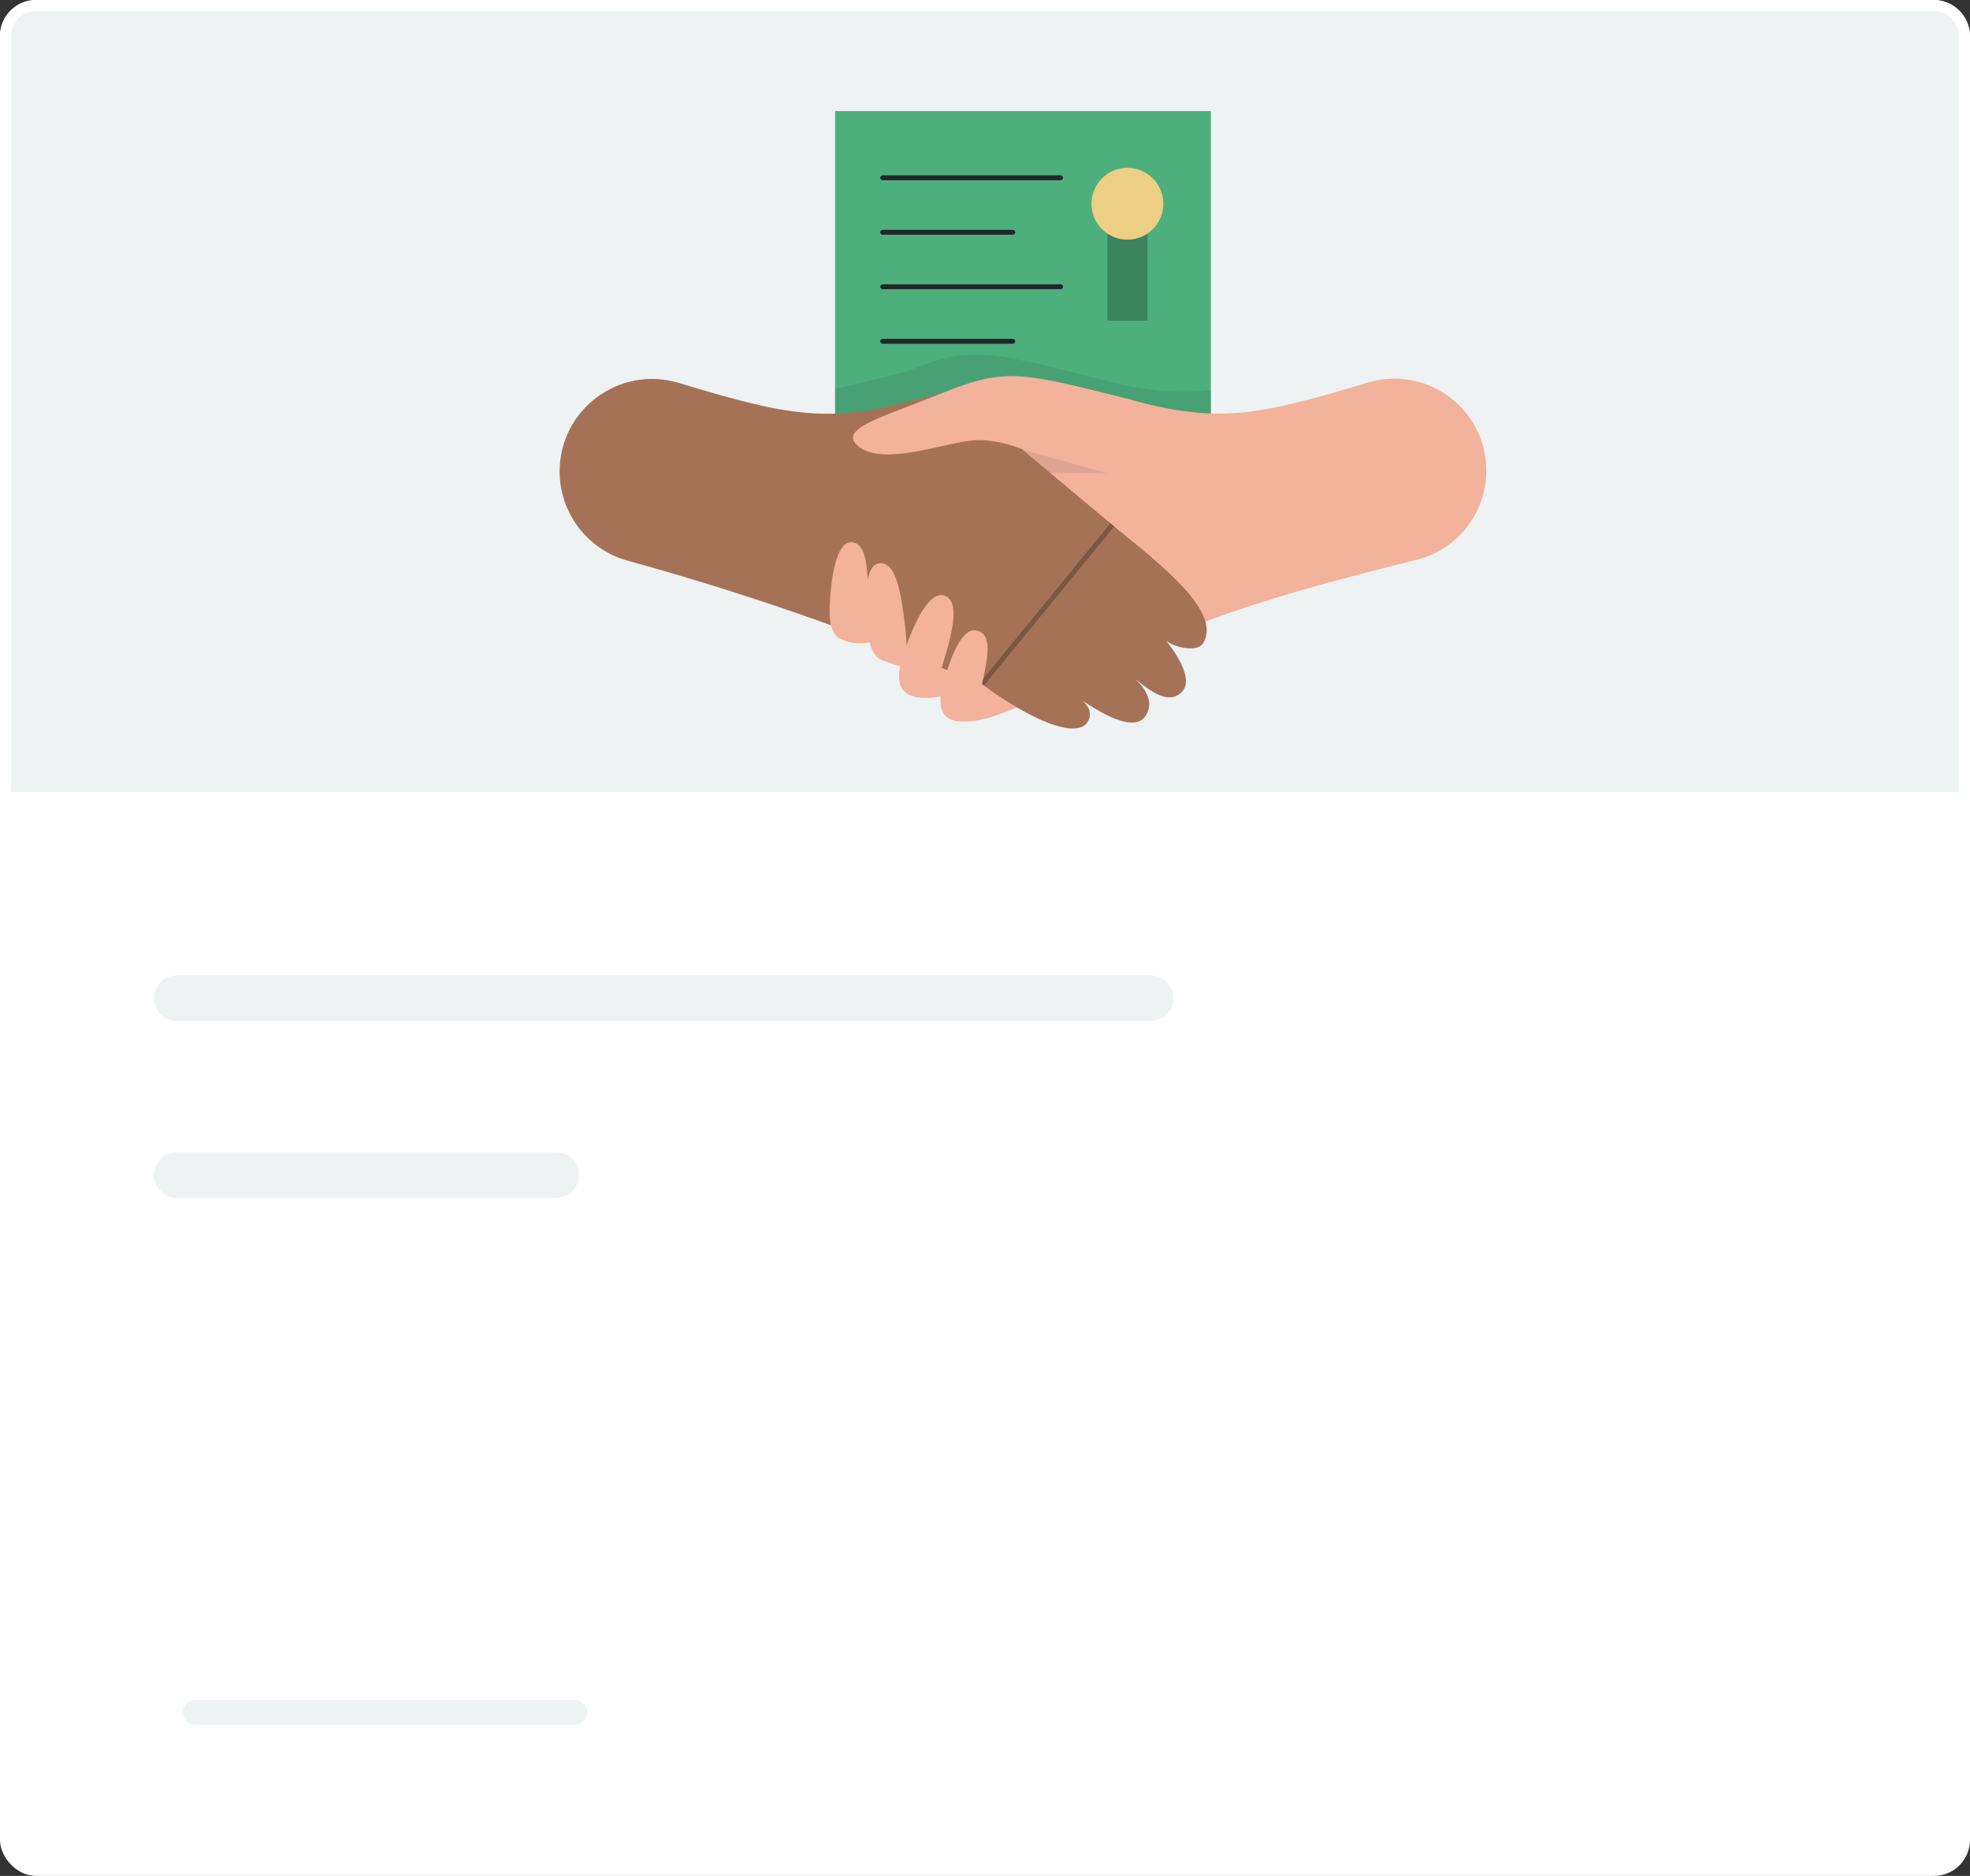 <?xml version="1.0" encoding="UTF-8"?><svg id="Layer_2" xmlns="http://www.w3.org/2000/svg" viewBox="0 0 499.59 475.78"><rect x="0" y="0" width="499.59" height="475.78" fill="#333333" stroke="none"/><defs><style>.cls-1,.cls-2,.cls-3,.cls-4,.cls-5,.cls-6{fill:none;}.cls-7{fill:#212629;opacity:.1;}.cls-2{stroke-width:11.58px;}.cls-2,.cls-8,.cls-9,.cls-3,.cls-4,.cls-5,.cls-6{stroke-miterlimit:10;}.cls-2,.cls-3,.cls-6{stroke-linecap:round;}.cls-2,.cls-6{stroke:#eff2f3;}.cls-10{fill:#eccf85;}.cls-11{fill:#f2b29c;}.cls-12{fill:#a57258;}.cls-13{fill:#3a835d;}.cls-14{fill:#4daf7c;}.cls-8{fill:#eff2f3;}.cls-8,.cls-9{stroke:#fff;stroke-width:2.84px;}.cls-9{fill:#fff;}.cls-3{stroke:#212629;}.cls-3,.cls-4,.cls-5{stroke-width:1.23px;}.cls-4{stroke:#7c5642;}.cls-5{stroke:#ba7d68;}.cls-6{stroke-width:6.28px;}</style></defs><g id="Layer_1-2"><g><rect class="cls-9" x="1.42" y="1.42" width="496.75" height="472.94" rx="7.72" ry="7.72"/><path class="cls-8" d="M9.14,1.42H490.45c4.26,0,7.72,3.46,7.72,7.72V202.31H1.42V9.14C1.42,4.88,4.88,1.42,9.14,1.42Z"/><line class="cls-2" x1="44.83" y1="253.16" x2="291.82" y2="253.16"/><line class="cls-2" x1="44.83" y1="298.03" x2="141.07" y2="298.03"/><g><g><rect class="cls-14" x="211.78" y="28.17" width="95.3" height="117.73"/><line class="cls-3" x1="223.84" y1="72.73" x2="268.96" y2="72.73"/><line class="cls-3" x1="223.84" y1="58.91" x2="256.85" y2="58.91"/><line class="cls-3" x1="223.84" y1="86.56" x2="256.85" y2="86.56"/><line class="cls-3" x1="223.84" y1="114.2" x2="285.91" y2="114.2"/><line class="cls-3" x1="223.84" y1="128.02" x2="295.02" y2="128.02"/><line class="cls-3" x1="223.84" y1="45.09" x2="268.96" y2="45.09"/><g><rect class="cls-13" x="280.83" y="53.51" width="10.16" height="27.81"/><circle class="cls-10" cx="285.91" cy="51.68" r="9.11"/></g></g><path class="cls-7" d="M307.08,98.97c-9.51,1.06-18.03,.05-30.19-3.32-27.87-7.07-31.24-7.72-47.08-1.44-1.85,.46-3.82,.96-5.93,1.5-4.44,1.23-8.4,2.15-12.1,2.77v45.16h95.3v-44.66Zm-56.73,9.67l-.04-.03s.01,0,.03-.01c0,0,0,0,0,0,.02,0,.05-.02,.09-.04,0,0,0,0,0,0l-.1,.08Z"/><g><g><path class="cls-12" d="M283.15,103.04c-16.7-6.81-20.01-9.31-41.76-3.96l-3.04,.77c-4,1.02-6.62,4.85-6.11,8.95h0c.37,3.02,2.39,5.58,5.23,6.65l8.59,3.25c2.42,.92,5.14,.63,7.32-.76l5.98-3.83s6.13-2.8,12.5-2.39c6.95,.45,22.3,6.41,28.8,1.9,6.5-4.51-4.91-5.55-17.51-10.59Z"/><path class="cls-4" d="M301.31,109.91c-.62,1.43-2.85,1.85-4.98,.93s-4.35-2.97-2.74-5.72c.79-1.35,2.85-.39,4.98,.53,2.13,.92,3.35,2.83,2.74,4.26Z"/><path class="cls-1" d="M283.15,101.03c12.6,5.04,24.01,8.09,17.51,12.6-6.5,4.51-21.85-1.45-28.8-1.9l11.29-10.7Z"/><path class="cls-7" d="M266.23,112.09c-3.99-1.31-12.19-2.42-12.19-2.42l5.32,4.45s2.95-1.34,6.87-2.03c0,0,0,0,0,0Z"/></g><g><g><path class="cls-11" d="M259.5,114.07l-22.1,18.55-14.99,14.42,48,27.35c26.2-15.83,54.67-23.94,88.79-32.39,10.41-2.58,17.73-11.92,17.73-22.64h0c0-15.63-15.08-26.85-30.05-22.33-28.06,8.47-38.04,10.51-60.95,4.14l-26.44,12.91Z"/><polygon class="cls-7" points="255.63 119.99 280.7 119.99 259.5 114.07 255.63 119.99"/></g><line class="cls-5" x1="236.99" y1="132.96" x2="270.79" y2="174.18"/></g><path class="cls-12" d="M232.92,101.21c-22.87,6.35-32.85,4.33-60.78-4.09-15.05-4.54-30.22,6.73-30.22,22.46h0c0,10.55,7.05,19.81,17.22,22.61,36.78,10.12,72.95,23.58,89.13,32.07l33.82-41.12-22.72-19.01h0s-17.97-15.04-17.97-15.04c-2.55,.63-5.35,1.34-8.46,2.13Z"/><path class="cls-11" d="M212.96,161.93c5.61,2.97,11.32-.25,16.67-1.93l-9.59-7.3-7.08,9.23Z"/><path class="cls-11" d="M210.4,153.99c.25-7.18,1.65-16.57,5.47-16.46,3.82,.11,4.41,6.21,4.15,15.75-.18,6.74-.5,8.9-4.07,9.16-3.62,.27-5.79-1.71-5.56-8.46Z"/><path class="cls-11" d="M223.7,167.43c5.99,2.1,6.16,2.71,11.2,.25l-8.43-3.77-2.77,3.52Z"/><path class="cls-11" d="M219.99,159.96c-.81-7.14-.83-16.63,2.97-17.09,3.79-.46,5.28,5.49,6.45,14.96,.82,6.69,.83,8.88-2.66,9.66-3.54,.8-5.98-.83-6.75-7.54Z"/><path class="cls-11" d="M232.25,176.76c5.25,.99,10.44-1.23,15.48-3.69l-9.22-3.81-6.26,7.49Z"/><path class="cls-11" d="M228.95,166.44c2.33-7.33,6.47-16.62,10.38-15.41,3.91,1.21,2.76,7.68-.25,17.45-2.12,6.9-3.07,9.04-6.83,8.28-3.81-.77-5.49-3.43-3.3-10.32Z"/><path class="cls-11" d="M241.91,182.74c5.22,1.08,11.05-1.3,15.94-3.31l-8.82-5.93-7.12,9.24Z"/><g><path class="cls-11" d="M282.64,120.29c11.93,1.45,15.32-15.83,3.73-19.01-.15-.04-.29-.08-.44-.12-29.62-7.52-31.57-7.78-50.22-.18-12.6,5.04-24.01,8.09-17.51,12.6,6.5,4.51,21.85-1.45,28.8-1.9,6.37-.41,12.5,2.39,12.5,2.39h0l21.2,5.92c.65,.12,1.3,.22,1.95,.3Z"/><path class="cls-1" d="M235.71,100.98c-12.6,5.04-24.01,8.09-17.51,12.6,6.5,4.51,21.85-1.45,28.8-1.9l-11.29-10.7Z"/></g><path class="cls-12" d="M248.89,173.42c12.65,9.41,24.01,13.98,26.86,9.78,2.01-3.09-1.28-5.5-1.28-5.5,1.45,.8,12.39,8.81,15.88,4.09,3.49-4.73-2.49-9.56-2.49-9.56,2.4,1.64,8,7.17,11.83,3.3,3.83-3.87-3.95-12.97-3.95-12.97,2.55,1.81,7.95,2.92,9.38,.55,4.74-7.83-10.13-19.46-23.03-29.96"/><line class="cls-4" x1="282.08" y1="133.13" x2="249.03" y2="173.5"/><path class="cls-11" d="M239.2,173.4c1.68-6.16,4.63-14.51,8.59-13.47,3.95,1.04,2.88,6.69,.79,15.48-1.47,6.21-3.83,8.09-6.67,7.32s-4.38-3.18-2.71-9.33Z"/></g></g><line class="cls-6" x1="49.54" y1="434.32" x2="145.78" y2="434.32"/></g></g></svg>